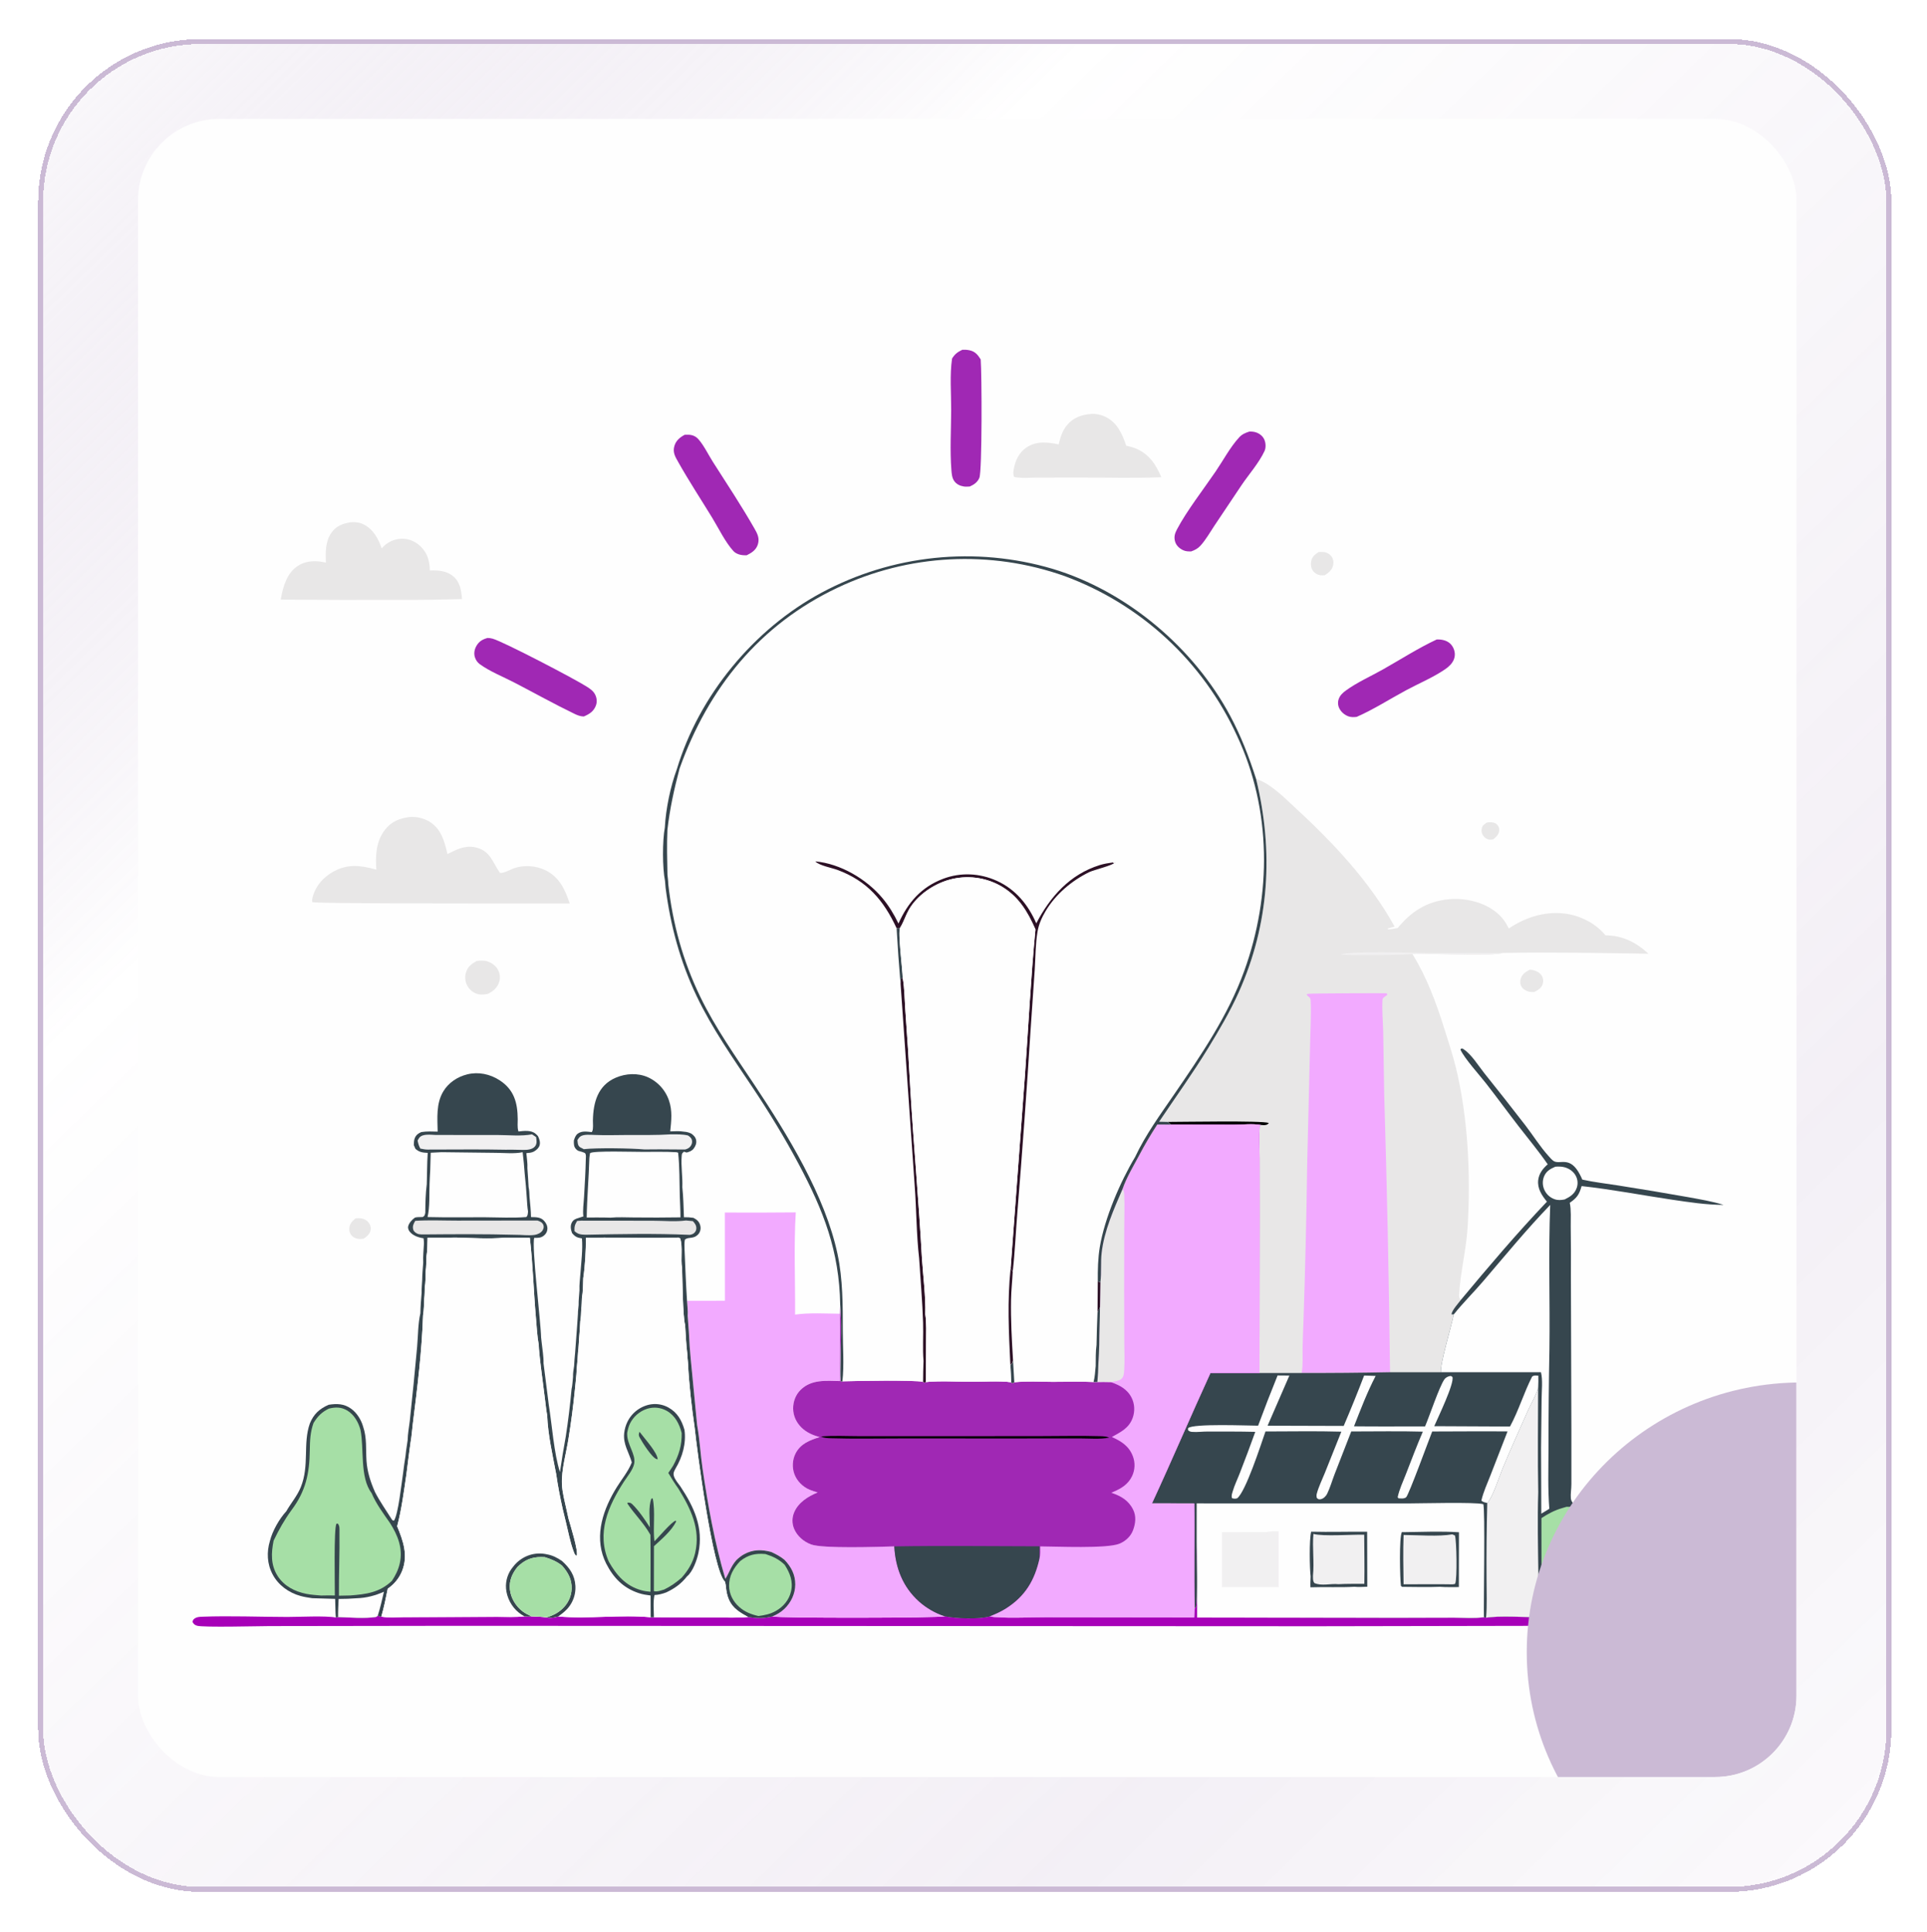 <svg width="379" height="380" viewBox="0 0 379 380" fill="none" xmlns="http://www.w3.org/2000/svg">
<g filter="url(#filter0_d_363_18870)">
<rect x="7.5" y="7.672" width="364.502" height="364.502" rx="32" fill="url(#paint0_linear_363_18870)" shape-rendering="crispEdges"/>
<rect x="7.991" y="8.163" width="363.519" height="363.519" rx="31.509" stroke="url(#paint1_radial_363_18870)" stroke-width="0.982" shape-rendering="crispEdges"/>
<g clip-path="url(#clip0_363_18870)">
<rect x="27.148" y="23.391" width="326.185" height="326.185" rx="16" fill="#FEFEFE"/>
<path d="M292.467 161.799C292.592 161.784 292.717 161.772 292.842 161.761C293.413 161.716 294.052 161.793 294.464 162.242C294.741 162.545 294.892 162.874 294.868 163.29C294.82 164.148 294.314 164.592 293.7 165.108C293.504 165.136 293.252 165.189 293.049 165.176C292.502 165.139 292.027 164.842 291.713 164.4C291.41 163.975 291.327 163.468 291.437 162.961C291.574 162.332 291.959 162.107 292.467 161.799Z" fill="#E8E7E7"/>
<path d="M69.948 239.661C70.201 239.646 70.457 239.633 70.71 239.646C71.424 239.683 72.049 239.951 72.503 240.515C72.837 240.93 72.997 241.431 72.896 241.96C72.744 242.763 72.177 243.23 71.537 243.664C71.312 243.703 71.301 243.71 71.045 243.728C70.374 243.775 69.67 243.587 69.193 243.094C68.825 242.714 68.668 242.204 68.699 241.681C68.757 240.735 69.253 240.237 69.948 239.661Z" fill="#E8E7E7"/>
<path d="M300.835 190.766C301.029 190.768 301.215 190.768 301.406 190.809C302.118 190.958 302.84 191.315 303.233 191.951C303.533 192.435 303.583 193.029 303.419 193.568C303.157 194.425 302.492 194.746 301.75 195.151C301.416 195.15 301.069 195.155 300.741 195.082C300.159 194.953 299.559 194.605 299.242 194.089C298.955 193.619 298.95 193.083 299.089 192.564C299.339 191.63 300.048 191.225 300.835 190.766Z" fill="#E8E7E7"/>
<path d="M259.342 108.596C259.648 108.582 259.954 108.568 260.261 108.587C260.337 108.593 260.413 108.602 260.489 108.616C260.564 108.629 260.639 108.646 260.713 108.667C260.787 108.689 260.859 108.714 260.931 108.742C261.002 108.771 261.071 108.803 261.139 108.839C261.207 108.875 261.273 108.914 261.336 108.957C261.4 109 261.462 109.046 261.521 109.095C261.58 109.144 261.636 109.196 261.689 109.251C261.743 109.306 261.794 109.363 261.841 109.424C262.215 109.901 262.332 110.524 262.214 111.113C262.014 112.113 261.362 112.655 260.536 113.171C260.282 113.186 260.02 113.202 259.766 113.173C259.689 113.164 259.613 113.152 259.538 113.135C259.463 113.118 259.388 113.098 259.315 113.073C259.241 113.049 259.17 113.021 259.099 112.989C259.029 112.957 258.96 112.921 258.894 112.882C258.827 112.843 258.763 112.8 258.701 112.754C258.639 112.708 258.579 112.659 258.522 112.607C258.465 112.555 258.411 112.499 258.36 112.441C258.309 112.384 258.261 112.323 258.216 112.26C257.847 111.734 257.763 111.072 257.873 110.449C258.038 109.518 258.593 109.096 259.342 108.596Z" fill="#E8E7E7"/>
<path d="M93.753 189.04C94.428 188.97 95.12 188.901 95.781 189.098C96.707 189.374 97.557 190.004 97.995 190.877C98.04 190.967 98.081 191.059 98.117 191.153C98.153 191.247 98.185 191.342 98.212 191.44C98.238 191.537 98.26 191.635 98.277 191.734C98.294 191.833 98.306 191.933 98.314 192.034C98.321 192.134 98.323 192.235 98.32 192.336C98.317 192.436 98.31 192.537 98.297 192.637C98.284 192.737 98.267 192.836 98.245 192.934C98.222 193.032 98.195 193.129 98.163 193.224C97.787 194.34 96.964 195.037 95.932 195.521C95.339 195.616 94.676 195.725 94.083 195.587C93.257 195.396 92.471 194.823 92.02 194.108C91.958 194.008 91.9 193.905 91.848 193.8C91.796 193.694 91.75 193.586 91.709 193.475C91.668 193.365 91.634 193.252 91.605 193.138C91.576 193.024 91.553 192.909 91.536 192.792C91.519 192.676 91.508 192.558 91.503 192.441C91.498 192.323 91.499 192.205 91.507 192.088C91.514 191.97 91.528 191.854 91.547 191.737C91.567 191.621 91.592 191.506 91.624 191.393C91.963 190.166 92.692 189.641 93.753 189.04Z" fill="#E8E7E7"/>
<path d="M282.56 125.803C283.081 125.78 283.546 125.817 284.05 125.963C284.812 126.185 285.397 126.636 285.772 127.338C286.16 128.065 286.252 128.891 285.964 129.67C285.659 130.493 284.986 131.128 284.281 131.618C281.948 133.237 279.068 134.43 276.558 135.783C273.334 137.519 270.186 139.55 266.832 141.024C266.329 141.081 265.796 141.107 265.306 140.953C264.512 140.704 263.787 140.097 263.415 139.35C263.379 139.28 263.348 139.208 263.32 139.134C263.292 139.061 263.267 138.986 263.247 138.911C263.226 138.835 263.209 138.758 263.196 138.681C263.183 138.603 263.174 138.525 263.169 138.447C263.164 138.369 263.163 138.29 263.165 138.212C263.168 138.133 263.174 138.055 263.185 137.977C263.195 137.899 263.21 137.822 263.228 137.746C263.246 137.669 263.268 137.594 263.294 137.52C263.549 136.785 264.1 136.278 264.713 135.832C266.897 134.241 269.63 133.025 271.99 131.693C275.469 129.731 278.948 127.49 282.56 125.803Z" fill="#A028B4"/>
<path d="M95.874 125.5C96.213 125.5 96.545 125.545 96.871 125.636C98.95 126.194 113.251 133.664 115.492 135.132C116.109 135.536 116.696 135.939 117.039 136.613C117.397 137.316 117.474 138.105 117.181 138.845C116.736 139.972 115.878 140.503 114.811 140.95C114.103 140.92 113.574 140.709 112.943 140.404C108.952 138.475 105.071 136.3 101.136 134.26C98.963 133.133 96.353 132.102 94.377 130.667C93.886 130.31 93.563 129.825 93.389 129.243C93.176 128.531 93.318 127.755 93.675 127.113C94.197 126.175 94.872 125.791 95.874 125.5Z" fill="#A028B4"/>
<path d="M189.274 68.803C189.778 68.784 190.233 68.805 190.727 68.915C191.796 69.152 192.323 69.813 192.882 70.703C193.108 73.371 193.18 92.649 192.621 93.995C192.262 94.86 191.567 95.336 190.742 95.706C190.339 95.73 189.924 95.761 189.523 95.696C188.787 95.577 188.119 95.25 187.681 94.633C187.245 94.019 187.181 93.242 187.123 92.513C186.812 88.618 187.065 84.523 187.076 80.608C187.085 77.353 186.774 73.729 187.252 70.528C187.803 69.645 188.335 69.25 189.274 68.803Z" fill="#A028B4"/>
<path d="M134.662 85.53C135.153 85.513 135.647 85.486 136.125 85.621C136.626 85.763 137.014 86.012 137.36 86.4C138.439 87.611 139.339 89.499 140.231 90.893C142.987 95.202 145.85 99.54 148.389 103.98C148.974 105.003 149.43 105.89 149.054 107.096C148.712 108.19 147.846 108.747 146.872 109.229C146.342 109.249 145.839 109.221 145.329 109.059C144.936 108.934 144.509 108.702 144.233 108.395C142.597 106.576 141.351 103.94 140.066 101.839C137.867 98.244 135.534 94.688 133.465 91.019C132.833 89.898 132.238 89.005 132.654 87.681C132.984 86.634 133.731 86.034 134.662 85.53Z" fill="#A028B4"/>
<path d="M245.743 84.891C246.235 84.889 246.698 84.921 247.163 85.102C247.828 85.362 248.396 85.844 248.679 86.506C248.96 87.162 249.005 88.085 248.699 88.737C247.578 91.132 245.625 93.296 244.151 95.491L238.87 103.383C238.001 104.682 237.127 106.246 236.067 107.386C235.552 107.939 234.981 108.218 234.282 108.472C233.72 108.479 233.219 108.48 232.701 108.235C231.965 107.886 231.345 107.332 231.114 106.531C230.85 105.622 231.073 104.921 231.495 104.119C233.386 100.53 236.739 96.197 239.078 92.769C240.558 90.599 241.956 87.951 243.725 86.032C244.293 85.416 244.958 85.135 245.743 84.891Z" fill="#A028B4"/>
<path d="M214.564 81.437C215.543 81.358 216.632 81.601 217.502 82.04C219.778 83.19 220.74 85.393 221.5 87.673C222.099 87.818 222.723 87.96 223.296 88.19C225.984 89.272 227.317 91.336 228.409 93.874C223.137 94.105 217.794 93.935 212.513 93.939L204.196 93.951C202.683 93.955 200.941 94.138 199.471 93.834C199.206 93.322 199.297 92.77 199.397 92.222C199.705 90.545 200.444 88.985 201.902 88.015C203.858 86.713 206.045 86.968 208.212 87.424C208.554 86.004 208.96 84.664 209.94 83.533C211.166 82.118 212.759 81.588 214.564 81.437Z" fill="#E8E7E7"/>
<path d="M68.939 102.745C69.889 102.671 70.647 102.737 71.518 103.161C73.385 104.067 74.434 106.003 75.07 107.884C75.146 107.795 75.223 107.708 75.303 107.623C75.421 107.498 75.545 107.38 75.675 107.267C75.805 107.154 75.94 107.048 76.081 106.949C76.221 106.85 76.365 106.757 76.515 106.672C76.664 106.586 76.817 106.509 76.974 106.438C77.131 106.368 77.291 106.305 77.454 106.25C77.617 106.196 77.782 106.149 77.949 106.11C78.117 106.072 78.286 106.041 78.457 106.019C78.627 105.996 78.798 105.983 78.97 105.977C80.379 105.943 81.698 106.502 82.707 107.478C84.096 108.823 84.503 110.361 84.54 112.22C86.165 112.162 87.867 112.276 89.16 113.384C90.517 114.546 90.728 116.179 90.875 117.847C86.821 117.968 82.766 118.022 78.711 118.009C70.877 118.03 63.044 118.013 55.211 117.957L55.254 117.72C55.693 115.316 56.423 112.732 58.596 111.313C60.274 110.216 62.216 110.238 64.098 110.674C64.031 108.647 63.961 106.554 65.178 104.807C66.123 103.45 67.388 103.005 68.939 102.745Z" fill="#E8E7E7"/>
<path d="M80.547 160.729C81.811 160.602 83.325 160.953 84.414 161.604C86.795 163.027 87.421 165.505 88.009 168.013C89.72 167.144 91.407 166.263 93.403 166.672C96.433 167.293 96.852 169.582 98.322 171.711C99.027 171.84 100.32 171.083 101.042 170.821C102.999 170.11 105.409 170.276 107.274 171.188C109.995 172.519 111.171 175.017 112.043 177.731L94.801 177.733C91.115 177.724 62.194 177.753 61.414 177.466C61.328 177.061 61.436 176.703 61.545 176.312C62.132 174.211 63.603 172.564 65.483 171.511C68.411 169.873 70.909 170.214 74.019 171.076C73.824 168.286 73.937 165.477 75.763 163.171C77.021 161.582 78.607 160.979 80.547 160.729Z" fill="#E8E7E7"/>
<path d="M235.361 303.227C235.542 308.207 235.444 313.226 235.45 318.211L274.572 318.247L285.949 318.232C287.869 318.229 289.962 318.394 291.857 318.148L292.286 318.24C294.634 317.82 299.985 318.141 302.566 318.142C302.551 315.358 302.553 312.574 302.572 309.79C302.939 311.767 302.217 316.708 302.816 318.117L303.048 318.149C306.516 317.705 314.345 318.862 317.022 317.606C317.844 317.884 318.44 317.69 319.248 317.768C319.306 317.805 319.361 317.844 319.421 317.878C320.777 318.648 337.676 317.626 340.975 318.172C341.418 318.246 341.551 318.393 341.803 318.743C341.807 319.206 341.815 319.246 341.554 319.624C341.134 319.843 340.816 319.913 340.34 319.93C337.71 320.022 335.013 319.891 332.373 319.895L310.358 319.821L258.896 319.915L90.46 319.831L52.998 319.884C50.843 319.891 39.944 320.177 38.753 319.813C38.285 319.67 38.079 319.477 37.859 319.052C37.972 318.656 38.014 318.566 38.383 318.328C38.747 318.092 39.312 318.061 39.731 318.045C45.261 317.837 50.959 318.081 56.504 318.09C58.743 318.093 64.131 317.812 66.058 318.209L66.494 318.11C68.373 318.202 72.047 318.403 73.749 318.121C74.106 318.062 74.102 318.066 74.323 317.76C74.616 318.037 74.596 318.031 74.999 318.038C76.38 318.278 77.968 318.134 79.379 318.131L87.923 318.107L97.751 318.075C99.522 318.068 101.397 318.183 103.151 317.97C103.608 318.002 104.064 318.065 104.516 317.964C105.517 318.042 106.544 318.033 107.536 318.182C108.323 318.352 109.018 318.182 109.789 317.998C115.797 318.531 121.976 317.595 127.973 318.157L128.607 318.149L140.494 318.18C142.683 318.185 144.97 318.314 147.149 318.106C148.271 318.246 149.32 318.421 150.446 318.244C150.942 318.214 151.431 318.094 151.917 317.996C153.029 318.346 184.62 318.314 185.827 317.961C188.045 318.421 192.534 318.584 194.664 317.976C196.651 318.422 203.042 318.148 205.637 318.159L234.872 318.197C234.894 317.574 234.929 316.951 234.978 316.328L235.176 316.26C235.651 315.259 235.293 305.121 235.361 303.227Z" fill="#A700B8"/>
<path d="M142.565 238.529C147.214 238.553 151.862 238.544 156.51 238.5C156.108 245.164 156.422 251.927 156.377 258.606C159.247 258.208 162.312 258.409 165.204 258.437C165.256 262.848 165.167 267.258 165.217 271.668C162.493 271.624 159.607 271.295 157.475 273.39C156.49 274.358 155.988 275.697 155.996 277.069C156.003 278.508 156.629 279.841 157.656 280.835C158.653 281.8 159.895 282.339 161.222 282.681C159.256 283.318 157.448 283.962 156.453 285.946C155.843 287.159 155.77 288.65 156.224 289.928C156.719 291.322 157.89 292.483 159.248 293.053C159.754 293.265 160.296 293.419 160.82 293.58C158.946 294.351 157.035 295.526 156.204 297.477C155.752 298.54 155.745 299.676 156.192 300.743C156.789 302.17 158.072 303.263 159.504 303.801C161.802 304.664 172.716 304.282 175.884 304.195C176.108 308.406 177.554 312.16 180.74 315.028C181.108 315.356 181.492 315.663 181.892 315.951C182.292 316.24 182.705 316.506 183.133 316.752C183.56 316.998 183.998 317.221 184.448 317.421C184.899 317.621 185.358 317.798 185.826 317.951C184.62 318.303 153.029 318.336 151.917 317.986C152.797 317.604 153.573 317.168 154.273 316.502C155.585 315.251 156.41 313.529 156.422 311.704C156.435 309.75 155.612 308.203 154.293 306.832C153.493 306.168 152.648 305.742 151.717 305.301C149.837 304.789 148.114 304.781 146.357 305.744C145.801 306.048 145.287 306.463 144.835 306.904C143.776 308.092 143.474 309.315 142.669 310.589C140.572 303.537 139.247 296.118 138.182 288.84C137.782 286.111 137.644 283.326 137.167 280.612L137.117 280.335L135.854 267.235L135.658 264.918C135.561 262.89 135.429 260.864 135.261 258.841C135.339 257.914 135.182 256.841 135.133 255.904C137.614 255.882 140.096 255.874 142.577 255.88L142.565 238.529Z" fill="#F2AAFF"/>
<path d="M86.078 222.61C86.027 219.967 85.756 217.125 87.159 214.748C88.192 212.997 89.969 211.818 91.927 211.34C94.113 210.807 96.384 211.292 98.255 212.504C101.118 214.36 101.795 216.936 101.825 220.139C101.831 220.829 101.74 221.703 101.908 222.365C101.926 222.437 101.947 222.509 101.967 222.581C103.042 222.47 104.397 222.271 105.308 223.003C105.505 223.161 105.662 223.321 105.82 223.515C106.077 224.057 106.296 224.683 106.133 225.29C105.986 225.837 105.423 226.328 104.93 226.565C104.501 226.771 103.989 226.805 103.523 226.845C103.604 227.8 103.789 228.866 103.726 229.816C103.809 231.045 103.912 232.277 103.965 233.508C104.109 234.157 104.116 234.814 104.146 235.476C104.265 236.789 104.416 238.108 104.438 239.427C105.388 239.447 106.312 239.396 107.01 240.159C107.423 240.61 107.702 241.166 107.659 241.793C107.623 242.327 107.352 242.776 106.934 243.098C106.356 243.543 105.778 243.517 105.075 243.514C104.523 245.065 106.371 260.152 106.422 263.093L106.538 264.131C106.665 265.434 106.944 266.877 106.898 268.176L107.828 275.516L107.917 276.256C108.55 280.147 108.962 286.031 110.13 289.567C110.471 287.219 110.855 284.878 111.282 282.544C111.753 279.471 112.129 276.387 112.411 273.291C112.589 272.539 112.614 271.645 112.703 270.87C112.678 270.175 112.801 269.398 112.914 268.712C112.952 267.86 113.018 267.022 113.109 266.175C113.187 264.937 113.28 263.701 113.386 262.466C113.497 261.132 113.575 259.794 113.668 258.459C113.661 257.899 113.754 257.311 113.802 256.751C113.784 255.797 113.908 254.801 113.969 253.846C113.914 252.711 114.092 251.497 114.169 250.36C114.325 248.189 114.639 245.785 114.455 243.615C113.52 243.479 113.123 243.3 112.51 242.567C112.264 241.897 112.118 241.161 112.468 240.496C112.76 239.94 113.213 239.768 113.772 239.6L114.738 239.293C114.578 238.116 114.802 236.688 114.869 235.49C115.008 232.997 115.166 230.506 115.216 228.009C115.229 227.654 115.295 227.232 115.121 226.91C115.009 226.704 114.031 226.482 113.771 226.398C113.494 226.253 113.567 226.315 113.327 226.083C112.832 225.602 112.847 224.989 112.87 224.347C113.035 223.841 113.203 223.311 113.66 222.991C114.475 222.421 115.454 222.61 116.38 222.707C116.411 222.661 116.449 222.618 116.473 222.568C116.732 222.038 116.601 221.009 116.612 220.413C116.681 216.897 117.551 213.527 121.118 212C123.094 211.153 125.44 211.036 127.423 211.912C127.544 211.966 127.663 212.024 127.78 212.085C127.898 212.145 128.014 212.209 128.128 212.275C128.242 212.341 128.355 212.411 128.466 212.483C128.576 212.555 128.685 212.63 128.792 212.708C128.899 212.786 129.004 212.866 129.107 212.95C129.21 213.033 129.31 213.119 129.409 213.207C129.507 213.295 129.603 213.386 129.697 213.479C129.791 213.573 129.882 213.668 129.971 213.766C130.06 213.864 130.146 213.964 130.23 214.066C130.314 214.169 130.395 214.273 130.473 214.38C130.552 214.486 130.627 214.595 130.7 214.705C130.773 214.815 130.843 214.927 130.91 215.042C130.977 215.155 131.042 215.271 131.103 215.388C131.164 215.505 131.222 215.624 131.277 215.744C131.332 215.864 131.385 215.986 131.433 216.109C131.482 216.232 131.528 216.356 131.571 216.481C132.276 218.517 132.034 220.48 131.821 222.563C132.702 222.548 133.639 222.459 134.507 222.62C135.084 222.663 135.457 222.762 135.979 223.008C136.448 223.362 136.822 223.717 136.923 224.325C137.022 224.93 136.777 225.509 136.406 225.977C136.055 226.421 135.577 226.581 135.048 226.725L134.52 226.561C134.167 226.87 134.116 226.879 134.076 227.366C133.908 229.398 134.288 231.514 134.199 233.559C134.41 235.51 134.435 237.492 134.516 239.453C135.156 239.437 135.747 239.475 136.381 239.57C137.035 239.908 137.484 240.268 137.704 241.001C137.855 241.503 137.814 242.02 137.563 242.483C137.369 242.842 137.051 243.097 136.7 243.289C136.605 243.322 136.509 243.357 136.413 243.389C135.864 243.572 135.112 243.461 134.698 243.872C134.58 244.527 134.619 245.172 134.637 245.834C134.794 249.19 134.896 252.559 135.125 255.91C135.174 256.847 135.331 257.92 135.252 258.848C135.421 260.871 135.553 262.896 135.65 264.924L135.846 267.241L137.109 280.342L137.159 280.618C137.635 283.333 137.774 286.118 138.173 288.847C139.239 296.125 140.564 303.543 142.661 310.595C143.466 309.321 143.768 308.099 144.826 306.911C145.279 306.469 145.793 306.055 146.349 305.75C148.106 304.788 149.829 304.795 151.708 305.307C152.639 305.748 153.485 306.174 154.284 306.838C155.604 308.209 156.426 309.756 156.414 311.71C156.402 313.535 155.577 315.258 154.265 316.508C153.565 317.175 152.789 317.61 151.908 317.992C151.422 318.09 150.934 318.21 150.437 318.241C149.311 318.417 148.262 318.242 147.14 318.103C146.389 317.701 145.667 317.291 144.996 316.762C143.452 315.547 142.962 314.09 142.763 312.167C142.732 311.875 142.718 311.607 142.628 311.326C142.607 311.26 142.583 311.194 142.561 311.127C140.14 308.858 137.059 285.1 136.614 280.823C136.009 276.634 135.506 272.268 135.303 268.041C135.235 267.453 135.197 266.87 135.166 266.279C134.934 264.422 134.869 262.522 134.743 260.654C134.28 259.053 134.221 251.593 134.143 249.45C133.824 247.624 134.329 245.363 133.775 243.618L133.398 243.462C128.539 243.602 123.641 243.481 118.778 243.463C117.612 243.542 116.414 243.496 115.243 243.504C115.215 246.12 115.088 248.872 114.706 251.458C114.678 252.688 114.666 254.094 114.448 255.304C114.412 256.044 114.417 256.814 114.309 257.547C114.265 258.321 114.279 259.153 114.121 259.912C114.074 261.028 113.999 262.143 113.895 263.256C113.828 264.153 113.804 265.078 113.684 265.968C113.614 266.967 113.565 267.974 113.447 268.969C113.404 269.896 113.332 270.822 113.229 271.745L113.054 273.484C112.74 276.627 112.331 279.759 111.827 282.878C111.4 285.726 110.393 289.113 110.515 291.939C110.587 293.611 111.058 295.329 111.415 296.963L111.808 298.749C112.119 299.863 113.82 305.235 113.415 306.073C113.03 305.895 112.962 305.593 112.818 305.212C112.122 303.372 111.749 301.284 111.277 299.371L110.678 296.913C110.167 294.615 109.71 292.319 109.383 289.988C108.676 286.247 107.75 282.225 107.609 278.422C107.442 277.551 107.353 276.666 107.246 275.786L106.358 268.795C106.214 267.649 106.093 266.5 105.995 265.348L105.954 264.553C105.635 262.8 105.549 260.96 105.394 259.183C104.94 253.979 104.798 248.691 104.203 243.511C102.547 243.514 100.89 243.503 99.233 243.478C96.212 243.767 92.866 243.528 89.827 243.462L84.09 243.483C84.037 244.704 84.077 246.017 83.865 247.219C83.839 248.182 83.851 249.159 83.712 250.113C83.696 251.161 83.716 252.216 83.536 253.251C83.514 253.966 83.527 254.702 83.438 255.412C83.38 256.509 83.386 257.662 83.202 258.743C82.974 265.802 82.073 273 81.2 280.005C81.05 281.244 80.964 282.532 80.741 283.757L80.515 285.428L80.314 286.97L79.931 289.999C79.429 293.439 78.993 296.879 78.109 300.248C79.293 303.121 80.304 305.95 79.083 309.037C78.962 309.337 78.823 309.628 78.664 309.91C78.506 310.193 78.331 310.463 78.138 310.723C77.945 310.983 77.737 311.229 77.513 311.462C77.288 311.695 77.05 311.912 76.797 312.115C76.63 312.246 76.451 312.418 76.259 312.51C75.892 314.364 75.508 316.215 74.99 318.035C74.588 318.027 74.607 318.033 74.315 317.756C74.093 318.062 74.097 318.058 73.74 318.117C72.039 318.399 68.364 318.198 66.485 318.106L66.05 318.205C65.942 316.993 65.976 315.748 65.918 314.529L61.416 314.397C60.648 314.287 59.859 314.164 59.109 313.958C56.802 313.327 54.754 311.852 53.621 309.719C52.526 307.658 52.419 305.324 53.091 303.119C53.587 301.149 54.936 298.78 56.305 297.298C57.217 295.689 58.448 294.302 59.153 292.564C60.902 288.247 59.532 284.04 60.936 280.034C61.694 278.171 62.83 277.134 64.639 276.345C66.258 276.09 67.669 276.121 69.062 277.123C70.184 277.931 71.052 279.313 71.416 280.643C72.184 282.846 71.928 285.087 72.082 287.377C72.227 289.542 72.883 291.537 73.75 293.509C74.727 295.414 75.961 297.134 77.093 298.945C77.299 299.145 77.173 299.071 77.485 299.143C78.331 297.946 78.976 291.716 79.274 289.842C79.413 288.681 79.575 287.523 79.761 286.369L79.874 285.353L80.175 283.308C80.193 282.072 80.447 280.773 80.595 279.542C81.117 274.683 81.598 269.82 82.038 264.954C82.232 262.851 82.198 260.396 82.679 258.357C82.705 257.009 82.803 255.679 82.922 254.336C82.895 253.514 82.991 252.646 83.033 251.822C83.043 250.686 83.158 249.542 83.238 248.408C83.172 247.169 83.326 245.851 83.381 244.606C83.381 244.257 83.35 243.936 83.299 243.591C82.331 243.458 81.262 243.103 80.608 242.324C80.365 242.036 80.188 241.615 80.284 241.232C80.452 240.554 81.06 239.908 81.616 239.523C82.041 239.391 82.68 239.436 83.135 239.416C83.569 239.143 83.516 239.09 83.646 238.584C83.66 236.704 83.698 234.81 83.938 232.942L84.001 230.103C83.999 228.999 84.071 227.894 84.124 226.792C83.092 226.739 82.508 226.677 81.708 225.999L81.387 225.256C81.406 224.78 81.402 224.302 81.594 223.857C81.853 223.254 82.262 222.959 82.844 222.705C83.91 222.518 85.001 222.589 86.078 222.61Z" fill="#36464E"/>
<path d="M70.159 314.406C72.07 314.347 73.772 313.89 75.512 313.125C75.147 314.676 74.808 316.237 74.323 317.756C74.101 318.062 74.105 318.058 73.748 318.117C72.047 318.399 68.372 318.198 66.493 318.106C66.483 316.919 66.551 315.73 66.601 314.544C67.795 314.541 68.969 314.502 70.159 314.406Z" fill="#FEFEFE"/>
<path d="M131.985 223.141C133.107 223.148 134.236 223.101 135.331 223.375C135.696 223.646 135.992 223.834 136.093 224.313C136.18 224.723 136.074 225.124 135.831 225.46C135.549 225.85 135.221 225.987 134.777 226.125L132.844 226.121C130.813 226.091 128.781 226.09 126.75 226.118C124.01 225.872 117.386 225.771 114.808 226.065C114.72 226.014 114.633 225.962 114.544 225.914C114.375 225.823 114.136 225.733 113.985 225.603C113.606 225.276 113.616 224.733 113.57 224.27C113.725 224.026 113.885 223.766 114.119 223.586C114.786 223.072 116.197 223.253 117.003 223.266C119.128 223.36 121.291 223.279 123.42 223.274C126.263 223.268 129.149 223.327 131.985 223.141Z" fill="#F1F0F1"/>
<path d="M134.919 240.094L136.268 240.219C136.677 240.663 136.992 241.073 136.951 241.719C136.926 242.111 136.716 242.446 136.393 242.662C136.158 242.819 135.926 242.869 135.656 242.923C128.872 242.621 121.915 242.762 115.122 242.898C114.201 242.862 113.696 242.819 112.994 242.188C112.949 241.312 113.05 240.935 113.507 240.181L114.326 240.129L128.357 240.143C130.46 240.142 132.845 240.369 134.919 240.094Z" fill="#E8E7E7"/>
<path d="M104.628 223.141L105.438 223.679C105.523 224.299 105.661 224.967 105.236 225.502C104.721 226.148 103.683 226.22 102.928 226.213C101.79 226.201 100.652 226.137 99.513 226.174C94.379 226.062 89.224 226.152 84.087 226.143C83.607 226.147 83.138 226.035 82.668 225.947C82.374 225.415 82.251 224.963 82.133 224.37C82.235 224.185 82.36 223.921 82.506 223.76C83.211 222.983 84.774 223.245 85.723 223.269L97.922 223.278C100.027 223.284 102.572 223.547 104.628 223.141Z" fill="#F1F0F1"/>
<path d="M105.694 240.1C106.191 240.261 106.677 240.457 106.875 240.998C107.011 241.367 106.907 241.714 106.713 242.036C106.414 242.53 105.727 242.842 105.178 242.926C103.995 243.108 102.53 242.888 101.309 242.907C95.428 242.747 89.498 242.783 83.614 242.835C83.138 242.832 82.497 242.887 82.06 242.674C81.717 242.507 81.383 242.261 81.275 241.88C81.088 241.212 81.337 240.732 81.669 240.164C84.394 239.983 87.215 240.121 89.949 240.12L105.694 240.1Z" fill="#E8E7E7"/>
<path d="M145.585 307.09C147.166 305.85 148.596 305.533 150.552 305.709C152.027 306.181 153.189 306.724 154.326 307.822C155.377 309.457 156.036 311.111 155.57 313.095C155.182 314.742 154.067 316.073 152.608 316.898C151.471 317.541 150.432 317.729 149.173 317.908C147.717 317.572 146.474 317.103 145.346 316.085C144.17 315.024 143.425 313.589 143.399 311.992C143.367 310.033 144.27 308.46 145.585 307.09Z" fill="#A6DFA6"/>
<path d="M126.302 226.591C128.535 226.61 130.824 226.523 133.05 226.664L133.374 226.757C133.68 229.566 133.624 232.47 133.7 235.298C133.747 236.687 133.834 238.088 133.831 239.477C130.77 239.523 127.708 239.529 124.646 239.496C123.152 239.493 121.559 239.394 120.072 239.537C118.515 239.484 116.949 239.511 115.391 239.503C115.451 235.603 115.803 231.706 115.915 227.805C115.942 227.474 115.992 227.171 116.049 226.844C116.666 226.327 124.847 226.612 126.302 226.591Z" fill="#FEFEFE"/>
<path d="M86.837 226.656L97.551 226.783C99.177 226.795 101.212 227.001 102.795 226.661C102.971 228.063 103.091 229.463 103.197 230.871L103.434 233.319C103.478 234.117 103.537 234.914 103.611 235.709C103.666 236.594 103.709 237.477 103.856 238.352C103.792 238.795 103.838 239.087 103.517 239.416C100.849 239.637 98.06 239.472 95.379 239.459C91.623 239.441 87.847 239.515 84.094 239.419C84.558 237.423 84.405 234.933 84.484 232.867C84.504 231.993 84.57 231.114 84.614 230.241C84.635 229.082 84.667 227.923 84.71 226.764C85.419 226.741 86.129 226.705 86.837 226.656Z" fill="#FEFEFE"/>
<path d="M64.667 277.105C65.981 276.777 67.138 276.767 68.327 277.493C69.648 278.298 70.52 279.821 70.896 281.296C71.647 284.901 70.727 290.641 73.089 293.724C73.964 295.832 75.406 297.73 76.698 299.599C78.23 301.989 79.28 304.62 78.632 307.514C78.342 308.811 77.808 309.877 77.086 310.981C74.667 313.278 72.063 313.616 68.861 313.861L66.656 313.905C66.633 309.742 66.82 305.573 66.765 301.412C66.757 300.803 66.853 300.131 66.406 299.703L66.166 299.76C65.632 300.724 65.868 311.764 65.856 313.863C64.952 313.844 64.048 313.848 63.145 313.873C62.181 313.79 61.188 313.728 60.239 313.54C57.995 313.096 55.884 312.017 54.617 310.044C53.219 307.866 53.328 305.483 53.815 303.071C54.849 300.929 55.898 299.043 57.299 297.116C60.149 293.337 60.87 289.876 60.93 285.253C60.954 283.385 61.026 281.718 61.656 279.946C62.481 278.598 63.258 277.811 64.667 277.105Z" fill="#A6DFA6"/>
<path d="M118.788 243.462C123.651 243.481 128.549 243.602 133.408 243.462L133.785 243.618C134.339 245.362 133.834 247.623 134.153 249.449C134.231 251.593 134.29 259.052 134.753 260.653C134.879 262.521 134.944 264.421 135.176 266.279C135.207 266.869 135.245 267.453 135.313 268.04C135.516 272.267 136.019 276.634 136.624 280.823C137.069 285.099 140.15 308.857 142.571 311.127C142.593 311.193 142.617 311.259 142.638 311.326C142.728 311.606 142.742 311.874 142.773 312.166C142.972 314.089 143.462 315.546 145.005 316.762C145.677 317.29 146.399 317.7 147.15 318.102C144.971 318.309 142.684 318.18 140.496 318.175L128.608 318.145L127.974 318.153C121.977 317.591 115.799 318.527 109.791 317.994C109.019 318.178 108.325 318.348 107.537 318.177C106.546 318.029 105.518 318.038 104.517 317.96C104.065 318.061 103.609 317.997 103.152 317.965C101.399 318.179 99.523 318.063 97.752 318.07L87.924 318.102L79.38 318.127C77.969 318.13 76.381 318.274 75 318.034C75.518 316.215 75.902 314.364 76.269 312.51C76.46 312.418 76.64 312.245 76.807 312.114C77.06 311.912 77.298 311.694 77.522 311.461C77.747 311.228 77.955 310.982 78.148 310.723C78.341 310.463 78.516 310.192 78.674 309.91C78.833 309.628 78.972 309.337 79.093 309.036C80.314 305.95 79.303 303.121 78.119 300.248C79.002 296.879 79.439 293.439 79.941 289.999L80.324 286.97L80.525 285.427L80.751 283.756C80.974 282.531 81.06 281.244 81.21 280.005C82.083 272.999 82.984 265.802 83.212 258.742C83.396 257.661 83.39 256.508 83.448 255.411C83.537 254.702 83.524 253.965 83.546 253.25C83.726 252.215 83.706 251.16 83.722 250.113C83.861 249.158 83.849 248.181 83.875 247.218C84.087 246.017 84.046 244.704 84.1 243.482L89.837 243.461C92.876 243.528 96.222 243.766 99.243 243.477C100.9 243.502 102.557 243.513 104.213 243.51C104.808 248.691 104.95 253.978 105.404 259.182C105.559 260.959 105.644 262.799 105.964 264.553L106.005 265.348C106.103 266.499 106.224 267.648 106.368 268.795L107.256 275.785C107.363 276.665 107.452 277.55 107.619 278.421C107.76 282.224 108.686 286.247 109.393 289.987C109.72 292.318 110.177 294.615 110.688 296.912L111.287 299.371C111.759 301.284 112.132 303.372 112.828 305.212C112.972 305.592 113.04 305.894 113.424 306.072C113.83 305.234 112.129 299.862 111.818 298.748L111.425 296.962C111.068 295.328 110.597 293.611 110.525 291.938C110.403 289.113 111.41 285.725 111.837 282.877C112.341 279.758 112.75 276.627 113.064 273.483L113.239 271.744C113.342 270.821 113.414 269.896 113.457 268.968C113.575 267.974 113.624 266.966 113.694 265.967C113.814 265.078 113.838 264.152 113.905 263.255C114.009 262.143 114.084 261.028 114.131 259.911C114.289 259.153 114.275 258.32 114.319 257.546C114.427 256.813 114.422 256.044 114.458 255.303C114.676 254.094 114.688 252.687 114.716 251.457C115.098 248.872 115.225 246.119 115.253 243.504C116.424 243.495 117.622 243.541 118.788 243.462Z" fill="#FEFEFE"/>
<path d="M100.907 308.226C101.138 307.914 101.395 307.627 101.679 307.362C101.963 307.098 102.268 306.862 102.595 306.654C102.686 306.595 102.778 306.538 102.871 306.483C102.964 306.429 103.059 306.377 103.155 306.327C103.251 306.277 103.348 306.23 103.446 306.185C103.544 306.14 103.644 306.097 103.744 306.057C103.845 306.017 103.946 305.98 104.048 305.946C104.151 305.911 104.254 305.878 104.358 305.849C104.462 305.819 104.566 305.792 104.672 305.768C104.777 305.743 104.883 305.722 104.989 305.702C105.095 305.684 105.202 305.667 105.31 305.653C105.417 305.64 105.524 305.629 105.632 305.621C105.74 305.612 105.848 305.607 105.956 305.604C106.064 305.601 106.172 305.601 106.28 305.603C106.388 305.606 106.496 305.611 106.604 305.619C106.711 305.627 106.819 305.638 106.926 305.652C107.033 305.665 107.14 305.681 107.247 305.7C107.353 305.719 107.459 305.74 107.564 305.764C108.682 305.96 109.609 306.443 110.536 307.077C112.026 308.418 113.054 309.874 113.165 311.953C113.171 312.058 113.175 312.164 113.176 312.27C113.177 312.376 113.176 312.482 113.171 312.588C113.167 312.694 113.16 312.799 113.15 312.905C113.14 313.011 113.128 313.116 113.112 313.221C113.097 313.326 113.079 313.43 113.059 313.534C113.038 313.638 113.015 313.741 112.989 313.844C112.963 313.947 112.935 314.049 112.904 314.15C112.872 314.251 112.839 314.352 112.802 314.451C112.766 314.551 112.727 314.65 112.686 314.747C112.645 314.845 112.601 314.941 112.554 315.037C112.508 315.132 112.459 315.226 112.408 315.319C112.357 315.412 112.304 315.503 112.248 315.593C112.192 315.683 112.134 315.772 112.073 315.859C112.013 315.946 111.95 316.031 111.885 316.115C111.821 316.199 111.754 316.281 111.685 316.362C111.616 316.442 111.545 316.521 111.472 316.597C110.969 317.129 110.376 317.564 109.788 317.997C109.017 318.181 108.322 318.351 107.535 318.18C108.643 317.847 109.654 317.341 110.518 316.561C111.663 315.528 112.36 314.139 112.424 312.592C112.502 310.707 111.717 309.321 110.513 307.963C109.432 307.137 108.426 306.718 107.145 306.325C105.186 306.204 103.703 306.54 102.187 307.869C102.044 307.995 101.906 308.123 101.774 308.259C100.726 309.559 100.105 310.971 100.286 312.674C100.464 314.349 101.427 315.942 102.753 316.966C103.289 317.38 103.901 317.684 104.515 317.963C104.063 318.064 103.607 318 103.15 317.968C102.742 317.756 102.372 317.5 102.013 317.213C100.615 316.094 99.654 314.263 99.525 312.479C99.51 312.289 99.505 312.098 99.509 311.906C99.513 311.715 99.527 311.524 99.55 311.335C99.572 311.145 99.604 310.956 99.645 310.769C99.686 310.582 99.737 310.398 99.796 310.216C99.855 310.034 99.923 309.855 99.999 309.68C100.076 309.505 100.161 309.334 100.254 309.167C100.347 308.999 100.448 308.837 100.557 308.68C100.666 308.523 100.783 308.372 100.907 308.226Z" fill="#36464E"/>
<path d="M101.777 308.254C101.909 308.118 102.047 307.989 102.19 307.864C103.706 306.535 105.189 306.199 107.148 306.32C108.428 306.713 109.435 307.132 110.516 307.958C111.72 309.316 112.504 310.701 112.427 312.586C112.363 314.134 111.665 315.523 110.521 316.556C109.657 317.336 108.646 317.842 107.538 318.175C106.546 318.026 105.519 318.036 104.518 317.958C103.904 317.679 103.292 317.375 102.756 316.961C101.43 315.937 100.467 314.343 100.289 312.669C100.108 310.966 100.729 309.554 101.777 308.254Z" fill="#A6DFA6"/>
<path d="M122.765 281.914C122.855 281.143 123.058 280.389 123.405 279.693C123.451 279.599 123.499 279.506 123.55 279.414C123.601 279.322 123.654 279.231 123.709 279.142C123.764 279.053 123.821 278.965 123.881 278.879C123.941 278.793 124.003 278.708 124.066 278.625C124.13 278.541 124.196 278.46 124.264 278.38C124.332 278.3 124.402 278.222 124.474 278.146C124.546 278.069 124.62 277.995 124.695 277.922C124.771 277.849 124.849 277.779 124.928 277.71C125.007 277.641 125.088 277.574 125.171 277.51C125.253 277.445 125.337 277.382 125.423 277.322C125.509 277.261 125.596 277.203 125.684 277.147C125.773 277.091 125.863 277.037 125.954 276.985C126.046 276.934 126.138 276.885 126.232 276.838C126.326 276.791 126.421 276.746 126.517 276.704C126.613 276.662 126.71 276.622 126.808 276.585C126.906 276.548 127.005 276.513 127.105 276.481C127.194 276.451 127.284 276.424 127.375 276.399C127.466 276.374 127.557 276.351 127.649 276.331C127.741 276.31 127.833 276.293 127.926 276.277C128.019 276.262 128.112 276.249 128.205 276.238C128.299 276.227 128.393 276.219 128.487 276.213C128.58 276.208 128.674 276.204 128.768 276.203C128.863 276.202 128.957 276.204 129.051 276.208C129.145 276.212 129.238 276.218 129.332 276.227C129.426 276.236 129.519 276.247 129.612 276.261C129.705 276.275 129.798 276.291 129.89 276.309C129.983 276.328 130.074 276.349 130.166 276.372C130.257 276.395 130.347 276.421 130.437 276.448C130.527 276.476 130.616 276.507 130.704 276.539C130.792 276.572 130.88 276.607 130.966 276.644C131.053 276.681 131.138 276.72 131.222 276.762C131.307 276.803 131.39 276.847 131.473 276.892C133.235 277.868 134.085 279.416 134.622 281.282C134.995 283.899 134.226 286.634 132.866 288.884C132.606 289.382 132.378 289.739 132.527 290.319C132.714 291.049 133.394 291.817 133.831 292.426C136.501 296.448 138.39 300.534 137.371 305.471C137.086 306.855 136.266 309.19 135.11 310.116C133.957 311.579 132.703 312.471 131.027 313.262C130.248 313.547 129.552 313.732 128.722 313.775C128.426 315.135 128.601 316.751 128.61 318.152L127.975 318.16L127.957 313.867C127.153 313.767 126.397 313.652 125.624 313.396C122.569 312.385 120.658 310.396 119.219 307.581C119.079 307.306 118.953 307.026 118.839 306.74C116.888 301.884 118.684 296.792 121.305 292.564C122.257 291.028 123.501 289.526 124.188 287.854C124.212 287.795 124.234 287.736 124.257 287.677C123.684 285.651 122.521 284.132 122.765 281.914Z" fill="#36464E"/>
<path d="M123.357 281.873C123.475 281.258 123.616 280.641 123.888 280.074C123.971 279.902 124.063 279.735 124.163 279.572C124.263 279.409 124.372 279.252 124.488 279.1C124.604 278.949 124.727 278.803 124.858 278.663C124.989 278.524 125.126 278.392 125.27 278.266C125.414 278.14 125.564 278.022 125.72 277.912C125.876 277.801 126.037 277.699 126.203 277.605C126.369 277.51 126.54 277.424 126.714 277.347C126.889 277.27 127.067 277.202 127.249 277.142C127.409 277.091 127.57 277.047 127.734 277.013C127.898 276.978 128.063 276.951 128.23 276.934C128.396 276.916 128.563 276.907 128.731 276.906C128.899 276.906 129.066 276.914 129.232 276.931C129.399 276.948 129.565 276.974 129.729 277.008C129.893 277.042 130.055 277.084 130.214 277.135C130.374 277.186 130.53 277.245 130.684 277.312C130.838 277.379 130.987 277.453 131.133 277.536C132.806 278.494 133.614 280.111 134.073 281.907C134.122 284.316 133.533 286.232 132.387 288.337C132.076 288.809 131.776 289.295 131.443 289.751C132.066 290.821 132.711 291.845 133.43 292.853C135.841 296.78 137.831 300.786 136.714 305.531C136.275 307.395 135.339 308.934 134.073 310.357C133.011 311.302 131.916 312.069 130.637 312.688C129.997 312.872 129.272 313.181 128.608 313.008L128.621 304.166C130.15 302.755 132.054 301.181 132.995 299.295L132.899 299.144C132.073 299.359 129.502 302.464 128.708 303.204C128.386 300.469 128.933 297.434 128.372 294.762L128.097 294.817C127.511 296.504 127.803 298.69 127.818 300.467C126.853 298.954 125.618 297.118 124.314 295.87C124.04 295.608 123.807 295.602 123.449 295.6L123.388 295.764C124.76 297.835 126.554 299.546 127.808 301.735L127.925 301.941C127.974 305.67 127.934 309.405 127.937 313.134C127.321 313.081 126.723 312.996 126.125 312.831C123.086 311.991 121.221 309.85 119.734 307.194C117.276 301.573 119.594 296.321 122.701 291.494C123.368 290.458 124.502 289.144 124.735 287.919C125.084 286.081 123.324 284.186 123.352 282.084L123.357 281.873Z" fill="#A6DFA6"/>
<path d="M125.76 281.688C125.923 281.807 125.851 281.738 125.996 281.932C126.89 283.137 129.25 285.702 129.359 287.063C129.299 287.056 129.238 287.052 129.179 287.04C128.284 286.852 126.313 283.732 125.81 282.784C125.57 282.333 125.615 282.166 125.76 281.688Z" fill="#36464E"/>
<path d="M247.056 153.25C249.787 154.054 252.508 156.837 254.58 158.744C262.092 165.66 269.318 173.288 274.297 182.285L273.001 182.628L272.93 182.845L272.544 182.847L272.764 182.709L272.639 182.866C273.383 182.821 274.165 182.713 274.894 182.559C277.527 179.345 280.595 177.336 284.822 176.912C288.113 176.582 291.832 177.409 294.408 179.565C295.464 180.449 296.152 181.424 296.75 182.656C300.231 180.294 304.387 179.066 308.587 179.846C311.292 180.349 314.025 181.86 315.773 184.005C319.047 183.995 321.844 185.399 324.217 187.612C314.698 187.476 305.133 187.283 295.614 187.46C293.189 188.077 284.375 187.668 281.297 187.648C280.176 187.64 278.893 187.508 277.787 187.68C280.532 192.053 282.491 197.303 284.018 202.216C284.824 204.809 285.713 207.419 286.351 210.058C288.76 220.024 289.275 231.239 288.643 241.456C288.368 245.903 287.226 250.271 286.976 254.688C286.948 255.19 286.987 255.347 287.308 255.736C286.797 256.43 285.579 257.735 285.477 258.558L285.923 258.575C285.445 261.044 283.244 268.168 283.401 269.934L273.386 269.938C267.593 270.054 261.8 270.103 256.005 270.086L247.715 270.085L247.744 238.96L247.735 227.814C247.729 225.73 247.624 223.595 247.751 221.517L248.004 221.298C246.442 220.997 244.372 221.235 242.757 221.232L230.267 221.212L229.674 220.696L227.984 220.654C231.205 215.837 234.613 211.124 237.63 206.176C239.797 202.622 241.923 199.024 243.63 195.221C249.689 181.724 250.518 167.519 247.056 153.25Z" fill="#E8E7E7"/>
<path d="M277.787 187.687C276.374 187.897 264.791 187.973 263.727 187.763L263.88 187.688L263.859 187.821L263.742 187.739C266.135 187.031 277.87 187.448 281.062 187.467L295.613 187.468C293.189 188.084 284.374 187.676 281.297 187.655C280.175 187.648 278.893 187.516 277.787 187.687Z" fill="#F1F0F1"/>
<path d="M229.672 220.701C232.292 220.705 248.209 220.409 249.543 220.906C249.325 221.195 249.234 221.25 248.865 221.315C248.604 221.362 248.269 221.316 248.002 221.302C246.439 221.002 244.37 221.24 242.755 221.236L230.264 221.217L229.672 220.701Z" fill="black"/>
<path d="M256.008 270.093C256.297 268.528 256.171 266.838 256.194 265.248C256.229 263.521 256.285 261.794 256.364 260.067C256.711 249.653 256.956 239.236 257.1 228.817L257.664 205.631C257.71 202.73 257.911 199.725 257.776 196.831C257.734 195.952 257.192 196.205 256.985 195.565C257.197 195.523 257.217 195.514 257.469 195.492C258.479 195.407 272.529 195.358 272.653 195.396C272.731 195.42 272.781 195.497 272.845 195.547L272.783 195.776C272.563 195.923 272.303 196.077 272.116 196.263C271.937 196.44 271.914 196.58 271.901 196.821C271.789 198.81 272.005 200.934 272.046 202.933L272.248 215.401C272.799 233.579 273.179 251.76 273.389 269.945C267.596 270.061 261.802 270.11 256.008 270.093Z" fill="#F2AAFF"/>
<path d="M304.404 229.041C302.623 226.462 300.591 224.028 298.674 221.548C296.516 218.758 294.442 215.905 292.273 213.125C291.009 211.505 288.009 208.196 287.254 206.508L287.305 206.318C287.676 206.247 287.537 206.204 287.839 206.396C289.378 207.378 290.781 209.658 291.924 211.104C294.672 214.527 297.386 217.977 300.067 221.453C301.565 223.413 302.92 225.593 304.57 227.417C304.838 227.713 305.253 228.207 305.585 228.406C306.861 229.169 308.794 227.275 310.77 231.121C310.849 231.276 310.926 231.432 310.999 231.589C311.07 231.742 311.138 231.896 311.203 232.051C313.501 232.561 315.886 232.827 318.213 233.195C322.816 233.917 327.411 234.684 331.998 235.498C334.328 235.93 336.729 236.315 338.992 237.024C335.629 237.026 332.153 236.489 328.825 235.996C322.933 235.122 316.982 233.966 311.068 233.325C310.613 234.961 310.166 235.637 308.74 236.613C309.043 238.053 308.909 239.752 308.929 241.228C308.974 244.495 308.985 247.762 308.962 251.029L309.059 281.167L309.059 291.957C309.065 292.873 308.872 293.864 308.955 294.76C308.988 295.116 309.137 295.374 309.34 295.658C309.734 295.827 310.117 295.844 310.538 295.879C312.811 295.963 315.079 297.188 316.617 298.83C316.73 298.952 316.842 299.076 316.953 299.201C318.02 300.548 318.713 301.821 319.025 303.537C319.196 303.559 319.366 303.588 319.535 303.622C319.704 303.657 319.872 303.698 320.037 303.744C320.203 303.792 320.367 303.845 320.529 303.904C320.691 303.963 320.851 304.028 321.008 304.099C321.165 304.17 321.319 304.247 321.47 304.33C321.622 304.413 321.77 304.501 321.915 304.594C322.06 304.688 322.201 304.787 322.338 304.891C322.476 304.995 322.609 305.104 322.739 305.218C324.274 306.693 325.237 308.276 325.312 310.466C325.331 311.022 325.294 311.632 325.211 312.181C324.514 314.322 323.39 315.803 321.338 316.832C320.661 317.172 319.95 317.49 319.242 317.761C318.434 317.683 317.838 317.877 317.016 317.599C314.339 318.855 306.51 317.698 303.042 318.142L302.81 318.111C302.211 316.701 302.933 311.76 302.566 309.784C302.547 312.568 302.545 315.352 302.56 318.135C299.979 318.134 294.628 317.814 292.28 318.234L291.851 318.141C289.956 318.388 287.863 318.223 285.943 318.226L274.566 318.24L235.444 318.204C235.438 313.219 235.536 308.2 235.355 303.22C235.287 305.114 235.645 315.252 235.17 316.253L234.972 316.322C234.778 309.474 234.984 302.605 234.882 295.753L226.562 295.741C230.5 287.236 234.162 278.61 238.064 270.094L247.708 270.088L255.998 270.088C261.792 270.105 267.586 270.056 273.379 269.94L283.393 269.937C283.236 268.171 285.438 261.046 285.916 258.577L285.47 258.56C285.571 257.738 286.789 256.432 287.301 255.739C292.798 249.145 298.329 242.617 304.248 236.391C303.24 235.155 302.335 233.815 302.534 232.132C302.686 230.845 303.458 229.862 304.404 229.041Z" fill="#36464E"/>
<path d="M305.903 229.511C306.488 229.468 307.094 229.462 307.666 229.608C308.608 229.85 309.454 230.427 309.917 231.294C309.967 231.386 310.012 231.481 310.053 231.578C310.092 231.675 310.127 231.774 310.157 231.875C310.186 231.975 310.21 232.077 310.229 232.181C310.247 232.284 310.26 232.388 310.268 232.493C310.275 232.598 310.277 232.702 310.274 232.807C310.27 232.912 310.261 233.017 310.246 233.12C310.231 233.224 310.211 233.327 310.185 233.429C310.159 233.531 310.128 233.631 310.091 233.729C309.669 234.896 308.804 235.425 307.74 235.954C307.06 236.084 306.44 236.146 305.773 235.916C305.658 235.876 305.547 235.832 305.437 235.781C305.328 235.73 305.221 235.674 305.118 235.612C305.014 235.55 304.914 235.483 304.818 235.41C304.721 235.338 304.629 235.26 304.54 235.178C304.452 235.096 304.368 235.009 304.289 234.918C304.21 234.827 304.135 234.732 304.066 234.633C303.997 234.535 303.933 234.433 303.875 234.327C303.816 234.221 303.763 234.113 303.716 234.002C303.672 233.901 303.632 233.797 303.598 233.692C303.564 233.587 303.535 233.48 303.512 233.371C303.489 233.263 303.471 233.154 303.458 233.044C303.446 232.934 303.439 232.823 303.438 232.713C303.436 232.602 303.441 232.491 303.45 232.381C303.46 232.271 303.476 232.161 303.496 232.052C303.517 231.943 303.543 231.836 303.575 231.73C303.607 231.623 303.644 231.519 303.686 231.417C304.124 230.375 304.909 229.939 305.903 229.511Z" fill="#FEFEFE"/>
<path d="M318.987 304.237C320.221 304.602 321.249 304.992 322.311 305.751C323.767 307.143 324.67 308.722 324.685 310.792C324.687 311.206 324.644 311.628 324.609 312.039C323.982 313.863 322.949 315.303 321.188 316.202C321.096 316.248 321.003 316.293 320.909 316.335C320.815 316.377 320.721 316.417 320.625 316.454C320.529 316.492 320.432 316.527 320.335 316.559C320.237 316.592 320.138 316.622 320.039 316.649C319.94 316.677 319.841 316.702 319.74 316.725C319.64 316.748 319.539 316.768 319.438 316.785C319.336 316.803 319.235 316.818 319.132 316.831C319.03 316.843 318.928 316.853 318.825 316.86C318.723 316.868 318.62 316.873 318.517 316.875C318.414 316.877 318.311 316.877 318.208 316.874C318.106 316.871 318.003 316.866 317.9 316.858C317.798 316.85 317.695 316.839 317.593 316.826C317.491 316.813 317.39 316.798 317.288 316.779C317.187 316.761 317.086 316.741 316.986 316.717C316.886 316.694 316.786 316.668 316.687 316.64C316.588 316.612 316.49 316.581 316.393 316.548C315.586 316.27 314.911 315.705 314.168 315.3C313.798 314.837 313.433 314.373 313.14 313.856C312.235 312.259 311.908 310.311 312.452 308.539C313.043 306.615 314.432 305.545 316.144 304.669C317.099 304.339 317.975 304.213 318.987 304.237Z" fill="#A6DFA6"/>
<path d="M308.078 296.424C310.938 296.297 313.433 296.818 315.656 298.781C315.931 299.024 316.185 299.298 316.436 299.566C317.369 300.837 317.897 302.005 318.331 303.518C317.592 303.688 316.818 303.822 316.099 304.063C314.206 304.842 312.72 306.043 311.952 308.006C311.24 309.826 311.425 311.715 312.208 313.477C312.407 313.925 312.66 314.341 312.919 314.756C314.09 316.155 315.389 316.874 317.021 317.602C314.344 318.859 306.514 317.701 303.047 318.146C303.501 316.293 303.187 312.98 303.178 310.98L303.169 298.642C304.463 297.79 305.723 297.119 307.214 296.68L308.078 296.424Z" fill="#A6DFA6"/>
<path d="M296.985 280.626C298.696 277.474 299.71 273.976 301.342 270.791C301.761 270.499 302.053 270.603 302.554 270.622C302.562 271.395 302.576 272.164 302.529 272.936C302.148 274.455 301.202 275.954 300.564 277.387C298.861 281.213 297.123 285.053 295.525 288.922C294.872 290.503 293.594 294.554 292.524 295.673C292.083 295.549 291.664 295.529 291.36 295.177C291.737 293.502 292.52 291.83 293.141 290.229L296.5 281.588C291.563 281.541 286.621 281.595 281.683 281.602C281.063 283.151 277.07 294.099 276.557 294.539C276.175 294.866 275.501 294.783 275.037 294.742L274.891 294.525C275.218 292.968 275.949 291.447 276.522 289.966C277.606 287.167 278.657 284.393 279.843 281.633C275.162 281.497 270.447 281.603 265.762 281.595L262.512 289.94C262.018 291.213 261.619 292.619 261.029 293.843C260.799 294.321 260.304 294.818 259.765 294.924C259.377 295.001 259.259 294.914 258.997 294.679C258.923 294.372 258.901 294.146 258.982 293.842C259.341 292.483 260.04 291.081 260.564 289.77L263.813 281.636C258.849 281.493 253.858 281.596 248.892 281.597C247.957 284.287 245.021 293.402 243.329 294.742C242.922 294.863 242.725 294.833 242.317 294.725C242.137 294.268 242.318 293.838 242.451 293.375C242.8 292.168 243.397 290.958 243.851 289.777C244.9 287.09 245.911 284.388 246.886 281.673C243.77 281.591 240.639 281.618 237.521 281.609C236.532 281.606 235.451 281.759 234.478 281.68C234.082 281.648 233.976 281.59 233.672 281.358L233.677 280.934C234.736 280.004 245.333 280.456 247.443 280.457C248.67 277.144 249.947 273.851 251.275 270.578L253.593 270.598L249.308 280.462L264.278 280.506C265.682 277.227 267.021 273.922 268.296 270.592L270.563 270.671C268.923 273.811 267.597 277.285 266.306 280.582C270.963 280.635 275.625 280.594 280.282 280.597C281.149 278.57 283.096 272.734 284.087 271.338C284.323 271.005 284.76 270.768 285.155 270.702C285.436 270.656 285.444 270.73 285.66 270.876C286.084 272.116 282.781 278.935 282.085 280.556L296.985 280.626Z" fill="#FEFEFE"/>
<path d="M302.518 272.938C302.509 279.809 302.407 286.693 302.539 293.563C302.365 298.944 302.496 304.397 302.567 309.783C302.549 312.567 302.546 315.351 302.561 318.135C299.98 318.134 294.63 317.813 292.281 318.233C292.497 315.761 292.366 313.202 292.371 310.718C292.337 305.703 292.384 300.689 292.513 295.675C293.583 294.556 294.861 290.505 295.514 288.924C297.112 285.055 298.851 281.215 300.553 277.389C301.191 275.956 302.138 274.457 302.518 272.938Z" fill="#F1F0F1"/>
<path d="M285.921 258.576C287.711 256.331 289.801 254.274 291.672 252.088C295.995 247.035 300.275 241.813 304.895 237.031C304.514 246.485 304.867 255.981 304.738 265.442C304.612 271.969 304.552 278.495 304.556 285.023C304.544 288.92 304.417 292.926 304.717 296.81L303.141 297.766L303.094 284.78L303.2 275.164C303.212 273.553 303.459 271.497 303.072 269.942L283.399 269.935C283.242 268.169 285.443 261.045 285.921 258.576Z" fill="#FEFEFE"/>
<path d="M235.362 295.746L277.087 295.752C279.263 295.752 290.224 295.46 291.721 295.897C292.129 296.564 291.782 315.739 291.856 318.142C289.961 318.389 287.867 318.224 285.948 318.227L274.57 318.241L235.449 318.205C235.443 313.22 235.54 308.201 235.359 303.221L235.362 295.746Z" fill="#FEFEFE"/>
<path d="M249.055 301.395C249.858 301.203 250.661 301.236 251.482 301.237V312.224H242.564H240.336L240.338 301.397L249.055 301.395Z" fill="#F1F0F1"/>
<path d="M257.876 301.312C261.547 301.402 265.219 301.292 268.891 301.316L268.914 312.142C268.09 312.158 267.211 312.24 266.394 312.146C263.527 312.31 260.618 312.146 257.741 312.254C257.7 311.55 257.753 310.828 257.773 310.123C257.577 308.516 257.478 302.887 257.876 301.312Z" fill="#36464E"/>
<path d="M258.324 301.75C260.205 302.285 265.931 301.845 268.31 301.907C268.325 305.125 268.394 308.353 268.335 311.57C266.651 311.587 264.929 311.538 263.25 311.643C261.683 311.471 259.948 312.058 258.503 311.41C258.171 310.93 258.253 310.541 258.234 309.966C258.512 307.268 258.078 304.469 258.324 301.75Z" fill="#F1F0F1"/>
<path d="M275.757 312.161L275.533 311.983C275.344 310.515 275.155 302.378 275.722 301.387L276.153 301.402C279.715 301.358 283.387 301.195 286.941 301.424L286.925 312.209C285.683 312.202 284.416 312.25 283.178 312.153C280.714 312.252 278.225 312.172 275.757 312.161Z" fill="#36464E"/>
<path d="M285.63 301.836L286.151 302.054C286.491 302.977 286.611 310.621 286.218 311.475C286.198 311.519 286.168 311.556 286.143 311.597L285.701 311.671C282.49 311.615 279.267 311.665 276.055 311.665C276.01 308.429 275.938 305.194 276.059 301.959C278.891 301.975 282.955 302.305 285.63 301.836Z" fill="#F1F0F1"/>
<path d="M230.263 221.223L242.754 221.243C244.369 221.246 246.438 221.008 248.001 221.308L247.748 221.528C247.621 223.606 247.726 225.741 247.731 227.824L247.741 238.971L247.712 270.096L238.069 270.102C234.166 278.618 230.505 287.245 226.567 295.75L234.886 295.761C234.989 302.613 234.782 309.483 234.976 316.33C234.927 316.952 234.892 317.575 234.87 318.199L205.635 318.161C203.041 318.149 196.649 318.423 194.662 317.978C192.532 318.586 188.043 318.423 185.825 317.963C185.357 317.81 184.897 317.633 184.447 317.433C183.997 317.232 183.558 317.009 183.131 316.764C182.704 316.518 182.29 316.251 181.891 315.963C181.491 315.675 181.107 315.367 180.739 315.04C177.552 312.172 176.107 308.418 175.882 304.207C172.715 304.293 161.801 304.676 159.503 303.813C158.071 303.275 156.788 302.182 156.19 300.755C155.744 299.688 155.75 298.551 156.203 297.489C157.033 295.537 158.945 294.363 160.819 293.592C160.295 293.431 159.753 293.277 159.247 293.065C157.889 292.494 156.718 291.334 156.222 289.939C155.769 288.662 155.842 287.171 156.451 285.958C157.447 283.974 159.255 283.33 161.221 282.693C159.894 282.351 158.652 281.812 157.654 280.846C156.627 279.853 156.002 278.519 155.994 277.081C155.987 275.708 156.489 274.37 157.474 273.402C159.606 271.306 162.491 271.636 165.216 271.68C165.166 267.27 165.255 262.86 165.202 258.449C165.201 257.868 165.232 257.285 165.25 256.705C165.57 260.332 165.357 264.103 165.329 267.746C165.319 269.049 165.233 270.406 165.362 271.7L165.555 271.824L165.682 271.734C168.175 271.66 179.88 271.441 181.545 271.843L181.797 272.006L182.116 271.873C185.016 271.583 188.125 271.811 191.05 271.815C193.577 271.82 196.378 271.593 198.866 271.907L199.08 272.126C199.219 272.067 199.377 272.022 199.493 271.923C201.941 271.659 204.553 271.832 207.02 271.838C209.685 271.845 212.425 271.726 215.08 271.874L215.833 271.869C215.945 270.626 216.021 269.399 216.033 268.151C216.115 266.931 216.171 265.709 216.203 264.487C216.208 262.04 216.329 259.591 216.346 257.142L216.424 252.252C216.659 250.334 216.45 248.354 216.673 246.423C217.169 242.142 219.055 237.884 220.764 233.955C221.533 231.66 222.948 229.352 224.08 227.215C225.164 225.158 226.342 223.157 227.614 221.21L230.263 221.223Z" fill="#A028B4"/>
<path d="M161.453 282.591C163.889 282.367 166.458 282.521 168.911 282.521L182.766 282.526L204.594 282.51C208.536 282.506 212.503 282.41 216.442 282.526C217.055 282.544 217.588 282.576 218.167 282.803C216.365 283.17 214.206 282.96 212.354 282.963L201.323 282.972L176.734 282.971C172.321 282.968 167.886 283.063 163.476 282.929C162.777 282.908 162.096 282.894 161.453 282.591Z" fill="black"/>
<path d="M175.891 304.204C185.409 304.041 194.949 304.179 204.47 304.186C204.466 304.984 204.431 305.797 204.461 306.593C203.517 310.84 201.676 313.974 197.95 316.366C196.912 317.033 195.817 317.527 194.67 317.975C192.541 318.583 188.052 318.42 185.834 317.96C185.365 317.807 184.906 317.63 184.456 317.43C184.005 317.229 183.567 317.006 183.14 316.761C182.712 316.515 182.299 316.248 181.899 315.96C181.499 315.672 181.115 315.365 180.747 315.037C177.561 312.169 176.115 308.415 175.891 304.204Z" fill="#36464E"/>
<path d="M230.266 221.223L242.756 221.243C244.371 221.246 246.44 221.008 248.003 221.308L247.75 221.528C247.623 223.606 247.728 225.741 247.734 227.824L247.743 238.971L247.714 270.096L238.071 270.102C234.168 278.618 230.507 287.245 226.569 295.75L234.888 295.761C234.991 302.614 234.784 309.483 234.978 316.33C234.93 316.952 234.895 317.575 234.873 318.199L205.637 318.161C203.043 318.149 196.652 318.423 194.664 317.978C195.811 317.53 196.906 317.036 197.944 316.369C201.67 313.977 203.511 310.843 204.455 306.596C204.635 305.803 204.594 305.012 204.584 304.204C207.847 304.211 217.777 304.687 220.205 303.656C221.392 303.152 222.394 302.233 222.848 301.011C223.339 299.687 223.505 298.269 222.861 296.974C221.944 295.129 220.438 294.281 218.558 293.653L219.044 293.443C220.577 292.789 221.888 291.967 222.643 290.404C222.717 290.25 222.783 290.093 222.841 289.933C222.899 289.772 222.948 289.609 222.99 289.443C223.031 289.278 223.063 289.111 223.087 288.941C223.111 288.772 223.126 288.603 223.133 288.432C223.139 288.262 223.137 288.091 223.125 287.921C223.114 287.751 223.094 287.581 223.065 287.413C223.037 287.245 223 287.078 222.954 286.914C222.908 286.75 222.854 286.588 222.791 286.429C222.036 284.453 220.504 283.504 218.673 282.684C220.432 281.688 222.04 280.974 222.782 278.898C223.235 277.629 223.171 276.176 222.564 274.969C221.7 273.251 220.181 272.477 218.453 271.885C217.583 271.849 216.705 271.87 215.835 271.869C215.947 270.626 216.023 269.399 216.035 268.151C216.117 266.931 216.174 265.709 216.205 264.487C216.21 262.04 216.331 259.591 216.349 257.142L216.427 252.252C216.662 250.334 216.452 248.354 216.675 246.423C217.172 242.142 219.058 237.884 220.766 233.955C221.536 231.66 222.95 229.352 224.082 227.215C225.166 225.158 226.344 223.157 227.616 221.21L230.266 221.223Z" fill="#F2AAFF"/>
<path d="M220.767 233.953C221.107 234.344 221.089 234.5 221.113 235.02C221.212 237.151 221.122 239.329 221.119 241.464L221.101 254.14L221.129 264.202C221.135 265.932 221.225 267.718 221.111 269.442C221.068 270.081 221.06 270.907 220.486 271.316C219.972 271.683 219.068 271.763 218.453 271.883C217.584 271.848 216.706 271.868 215.836 271.868C215.948 270.624 216.024 269.398 216.036 268.149C216.118 266.929 216.175 265.708 216.206 264.485C216.211 262.038 216.332 259.589 216.349 257.14L216.427 252.251C216.663 250.333 216.453 248.352 216.676 246.421C217.173 242.141 219.058 237.882 220.767 233.953Z" fill="#E8E7E7"/>
<path d="M133.122 151.318C137.475 136.814 148.235 123.762 161.56 116.602C161.99 116.371 162.423 116.144 162.858 115.924C163.294 115.703 163.732 115.488 164.173 115.278C164.614 115.068 165.057 114.863 165.503 114.664C165.948 114.464 166.397 114.271 166.847 114.082C167.298 113.894 167.75 113.711 168.205 113.534C168.66 113.357 169.117 113.185 169.576 113.019C170.036 112.853 170.497 112.692 170.96 112.538C171.423 112.383 171.888 112.234 172.354 112.09C172.821 111.946 173.289 111.809 173.76 111.677C174.23 111.544 174.701 111.418 175.174 111.297C175.647 111.177 176.122 111.062 176.598 110.953C177.074 110.844 177.551 110.741 178.03 110.644C178.508 110.546 178.988 110.455 179.468 110.369C179.949 110.283 180.431 110.204 180.913 110.13C181.396 110.056 181.879 109.988 182.364 109.926C182.848 109.864 183.333 109.807 183.818 109.757C184.304 109.707 184.79 109.662 185.277 109.624C185.764 109.585 186.251 109.553 186.738 109.526C187.226 109.5 187.714 109.479 188.202 109.465C188.69 109.45 189.178 109.441 189.666 109.438C190.155 109.436 190.643 109.439 191.131 109.448C191.619 109.457 192.107 109.472 192.595 109.493C193.083 109.514 193.57 109.542 194.058 109.574C194.545 109.607 195.031 109.646 195.517 109.691C196.004 109.736 196.489 109.787 196.974 109.843C197.459 109.9 197.943 109.963 198.427 110.031C198.91 110.1 199.393 110.174 199.874 110.254C200.356 110.335 200.837 110.421 201.316 110.513C201.796 110.605 202.274 110.702 202.751 110.806C203.228 110.91 203.704 111.019 204.179 111.134C204.653 111.25 205.126 111.371 205.598 111.498C206.069 111.624 206.539 111.757 207.007 111.895C221.623 116.28 234.774 127.408 241.944 140.803C244.089 144.812 245.671 148.929 247.055 153.253C250.516 167.521 249.687 181.727 243.628 195.224C241.921 199.026 239.796 202.625 237.629 206.178C234.611 211.127 231.204 215.84 227.983 220.656L229.673 220.699L230.265 221.215L227.615 221.202C226.344 223.149 225.166 225.15 224.082 227.207C222.949 229.344 221.535 231.652 220.765 233.947C219.057 237.876 217.171 242.134 216.675 246.415C216.451 248.346 216.661 250.326 216.426 252.244L216.348 257.134C216.33 259.583 216.209 262.032 216.204 264.479C216.173 265.701 216.117 266.923 216.035 268.143C216.022 269.391 215.946 270.618 215.835 271.861L215.081 271.866C212.427 271.718 209.687 271.837 207.022 271.83C204.555 271.824 201.943 271.651 199.495 271.915C199.379 272.014 199.221 272.059 199.082 272.118L198.867 271.899C196.379 271.585 193.578 271.812 191.052 271.807C188.127 271.803 185.018 271.575 182.117 271.865L181.799 271.998L181.547 271.835C179.882 271.432 168.177 271.652 165.684 271.726L165.557 271.816L165.364 271.692C165.234 270.398 165.321 269.041 165.331 267.738C165.359 264.095 165.572 260.324 165.252 256.697C165.076 246.075 161.968 238.163 157.065 228.951C154.332 223.816 151.239 218.749 148.005 213.912C144.095 208.064 140.044 202.304 137.004 195.933C133.777 189.171 131.859 182.071 130.91 174.655L130.793 173.283C130.272 170.711 130.273 165.375 130.76 162.786C130.946 159.167 131.856 154.72 133.122 151.318Z" fill="#FEFEFE"/>
<path d="M199.239 267.578L199.492 271.919C199.376 272.018 199.218 272.063 199.078 272.122L198.864 271.903C198.84 270.772 198.763 269.638 198.719 268.507C199.098 268.221 199.096 268.022 199.239 267.578Z" fill="#36464E"/>
<path d="M215.91 252.094C216.06 252.137 216.29 252.18 216.426 252.251L216.348 257.14L215.859 258.204L215.91 252.094Z" fill="#2C1025"/>
<path d="M176.344 182.613L177.015 182.516C176.566 183.502 177.509 190.745 177.535 192.4L177.205 192.506C177.166 192.849 177.137 193.193 177.117 193.537C176.808 189.899 176.55 186.258 176.344 182.613Z" fill="#36464E"/>
<path d="M215.856 258.205L216.345 257.141C216.327 259.589 216.206 262.039 216.201 264.486C216.17 265.708 216.113 266.929 216.031 268.149C216.019 269.398 215.943 270.624 215.831 271.868L215.078 271.873C215.348 270.85 215.396 269.759 215.499 268.708C215.523 267.337 215.473 265.916 215.664 264.558C215.701 262.439 215.765 260.321 215.856 258.205Z" fill="#36464E"/>
<path d="M177.125 193.528C177.145 193.183 177.174 192.84 177.213 192.497L177.543 192.391C177.913 194.447 177.908 196.716 178.063 198.805C178.447 204.024 178.777 209.247 179.051 214.472C179.705 225.443 180.714 236.389 181.312 247.365C181.539 250.876 182.086 255.097 181.982 258.552C182.238 260.327 182.141 262.219 182.139 264.012L182.119 271.863L181.801 271.995L181.549 271.833C181.552 270.465 181.582 269.097 181.639 267.73C181.432 265.264 181.631 262.682 181.55 260.198C181.413 255.974 181.043 251.735 180.772 247.516C180.244 242.951 180.251 238.058 179.912 233.44L177.125 193.528Z" fill="#2C1025"/>
<path d="M176.347 182.607C173.801 177.115 170.56 173.3 164.706 171.127C163.609 170.719 161.101 170.266 160.359 169.453C165.271 169.889 170.41 172.92 173.54 176.656C174.83 178.195 175.835 179.874 176.711 181.675C178.546 177.571 181.18 174.506 185.485 172.878C188.962 171.564 192.713 171.753 196.088 173.292C199.761 174.966 202.232 177.994 203.812 181.638C206.576 176.362 210.41 172.021 216.279 170.183C217.125 169.918 218.014 169.78 218.891 169.659L219.084 169.837L219.375 169.607C218.989 170.22 215.137 171.114 214.192 171.579C210.751 173.271 207.616 175.928 205.645 179.236C204.897 180.492 204.297 181.843 204.055 183.292C203.653 185.713 203.664 188.298 203.509 190.757L202.698 202.546C201.94 214.484 201.077 226.413 200.108 238.335C199.783 242.252 199.628 246.212 199.184 250.114C199.03 249.953 198.896 249.759 198.759 249.583L201.561 211.777C202.253 202.13 202.716 192.465 203.646 182.836C202.086 179.296 200.314 176.316 196.868 174.314C196.677 174.206 196.485 174.103 196.29 174.004C196.095 173.905 195.897 173.811 195.697 173.723C195.497 173.634 195.296 173.55 195.092 173.471C194.888 173.392 194.682 173.318 194.474 173.249C194.267 173.18 194.057 173.116 193.847 173.057C193.636 172.999 193.424 172.946 193.211 172.897C192.997 172.849 192.783 172.806 192.568 172.769C192.352 172.731 192.136 172.699 191.919 172.672C191.702 172.645 191.484 172.623 191.266 172.607C191.048 172.591 190.83 172.58 190.611 172.575C190.392 172.569 190.174 172.569 189.955 172.574C189.736 172.58 189.518 172.59 189.3 172.606C189.082 172.622 188.864 172.644 188.647 172.671C188.43 172.697 188.214 172.73 187.998 172.767C187.783 172.804 187.568 172.847 187.355 172.895C187.141 172.943 186.929 172.996 186.719 173.055C183.6 173.915 180.387 176.113 178.762 178.941C178.141 180.022 177.773 181.253 177.146 182.301C177.104 182.371 177.061 182.44 177.018 182.51L176.347 182.607Z" fill="#2C1025"/>
<path d="M133.122 151.318C137.475 136.814 148.235 123.762 161.56 116.602C161.99 116.371 162.423 116.144 162.858 115.924C163.294 115.703 163.732 115.488 164.173 115.278C164.614 115.068 165.057 114.863 165.503 114.664C165.948 114.464 166.397 114.271 166.847 114.082C167.298 113.894 167.75 113.711 168.205 113.534C168.66 113.357 169.117 113.185 169.576 113.019C170.036 112.853 170.497 112.692 170.96 112.538C171.423 112.383 171.888 112.234 172.354 112.09C172.821 111.946 173.289 111.809 173.76 111.677C174.23 111.544 174.701 111.418 175.174 111.297C175.647 111.177 176.122 111.062 176.598 110.953C177.074 110.844 177.551 110.741 178.03 110.644C178.508 110.546 178.988 110.455 179.468 110.369C179.949 110.283 180.431 110.204 180.913 110.13C181.396 110.056 181.879 109.988 182.364 109.926C182.848 109.864 183.333 109.807 183.818 109.757C184.304 109.707 184.79 109.662 185.277 109.624C185.764 109.585 186.251 109.553 186.738 109.526C187.226 109.5 187.714 109.479 188.202 109.465C188.69 109.45 189.178 109.441 189.666 109.438C190.155 109.436 190.643 109.439 191.131 109.448C191.619 109.457 192.107 109.472 192.595 109.493C193.083 109.514 193.57 109.542 194.058 109.574C194.545 109.607 195.031 109.646 195.517 109.691C196.004 109.736 196.489 109.787 196.974 109.843C197.459 109.9 197.943 109.963 198.427 110.031C198.91 110.1 199.393 110.174 199.874 110.254C200.356 110.335 200.837 110.421 201.316 110.513C201.796 110.605 202.274 110.702 202.751 110.806C203.228 110.91 203.704 111.019 204.179 111.134C204.653 111.25 205.126 111.371 205.598 111.498C206.069 111.624 206.539 111.757 207.007 111.895C221.623 116.28 234.774 127.408 241.944 140.803C244.089 144.812 245.671 148.929 247.055 153.253C250.516 167.521 249.687 181.727 243.628 195.224C241.921 199.026 239.796 202.625 237.629 206.178C234.611 211.127 231.204 215.84 227.983 220.656L229.673 220.699L230.265 221.215L227.615 221.202C226.344 223.149 225.166 225.15 224.082 227.207C222.949 229.344 221.535 231.652 220.765 233.947C219.057 237.876 217.171 242.134 216.675 246.415C216.451 248.346 216.661 250.326 216.426 252.244C216.29 252.174 216.06 252.13 215.91 252.087C215.892 249.856 215.94 247.502 216.309 245.3C217.256 239.643 220.295 232.55 223.252 227.605C225.304 223.232 228.193 219.272 230.916 215.305C236.177 207.639 241.54 199.794 244.717 190.996C250.12 176.038 250.109 159.249 243.287 144.73C243.081 144.281 242.869 143.834 242.652 143.39C242.436 142.946 242.213 142.504 241.986 142.066C241.758 141.627 241.525 141.191 241.286 140.758C241.048 140.325 240.804 139.895 240.555 139.468C240.306 139.041 240.052 138.618 239.792 138.197C239.533 137.776 239.268 137.359 238.998 136.944C238.729 136.53 238.454 136.12 238.174 135.712C237.894 135.305 237.609 134.901 237.319 134.501C237.029 134.1 236.734 133.703 236.435 133.31C236.135 132.917 235.831 132.528 235.522 132.142C235.212 131.756 234.898 131.375 234.58 130.997C234.261 130.619 233.938 130.245 233.61 129.875C233.282 129.505 232.95 129.14 232.613 128.778C232.276 128.416 231.935 128.058 231.59 127.705C231.244 127.352 230.894 127.003 230.54 126.658C230.185 126.313 229.827 125.973 229.464 125.637C229.102 125.301 228.735 124.97 228.364 124.643C227.993 124.316 227.618 123.994 227.24 123.677C226.861 123.359 226.478 123.046 226.092 122.738C225.706 122.43 225.315 122.126 224.922 121.828C224.528 121.529 224.13 121.235 223.729 120.947C223.328 120.658 222.923 120.374 222.515 120.095C222.107 119.817 221.695 119.543 221.28 119.274C220.866 119.005 220.447 118.742 220.026 118.484C219.605 118.225 219.18 117.972 218.752 117.724C218.325 117.476 217.894 117.234 217.461 116.996C217.027 116.759 216.591 116.527 216.151 116.3C215.712 116.074 215.27 115.853 214.825 115.637C214.381 115.422 213.933 115.212 213.483 115.007C213.033 114.802 212.581 114.603 212.126 114.41C211.671 114.216 211.214 114.028 210.755 113.846C210.295 113.664 209.834 113.487 209.37 113.316C208.919 113.157 208.467 113.003 208.012 112.854C207.558 112.706 207.102 112.563 206.645 112.426C206.187 112.289 205.727 112.157 205.266 112.031C204.805 111.905 204.343 111.785 203.879 111.67C203.415 111.556 202.95 111.447 202.483 111.344C202.016 111.24 201.549 111.143 201.08 111.051C200.611 110.959 200.141 110.873 199.67 110.793C199.198 110.713 198.726 110.638 198.253 110.569C197.78 110.5 197.307 110.438 196.832 110.38C196.358 110.323 195.883 110.272 195.407 110.227C194.931 110.181 194.455 110.141 193.979 110.107C193.502 110.074 193.025 110.046 192.547 110.024C192.07 110.001 191.592 109.985 191.115 109.975C190.637 109.964 190.159 109.96 189.681 109.961C189.203 109.962 188.725 109.969 188.248 109.982C187.77 109.995 187.292 110.014 186.815 110.038C186.338 110.063 185.861 110.093 185.384 110.13C184.908 110.166 184.432 110.208 183.956 110.256C183.481 110.304 183.006 110.358 182.532 110.418C182.058 110.477 181.584 110.543 181.112 110.614C180.639 110.685 180.168 110.762 179.697 110.844C179.226 110.927 178.757 111.016 178.288 111.11C177.82 111.204 177.352 111.304 176.886 111.41C176.42 111.516 175.955 111.627 175.492 111.744C175.029 111.861 174.567 111.984 174.107 112.112C173.646 112.241 173.188 112.375 172.731 112.514C172.273 112.654 171.818 112.799 171.365 112.95C170.911 113.101 170.46 113.257 170.01 113.419C169.56 113.58 169.113 113.748 168.667 113.92C168.222 114.093 167.778 114.271 167.337 114.455C166.896 114.639 166.457 114.828 166.02 115.022C165.584 115.216 165.15 115.416 164.718 115.621C149.372 122.886 139.288 135.39 133.657 151.194C132.595 155.224 131.729 159.104 131.268 163.254C131.133 166.2 131.214 169.132 131.275 172.077C131.33 172.677 131.432 173.304 131.431 173.904C132.294 181.686 134.306 189.006 137.719 196.065C140.687 202.204 144.683 207.839 148.446 213.507C154.896 223.223 162.281 235.193 164.724 246.686C165.789 251.698 165.753 256.735 165.759 261.831C165.763 265.033 166.044 268.552 165.684 271.726L165.557 271.816L165.364 271.692C165.234 270.398 165.321 269.041 165.331 267.738C165.359 264.095 165.572 260.324 165.252 256.697C165.076 246.075 161.968 238.163 157.065 228.951C154.332 223.816 151.239 218.749 148.005 213.912C144.095 208.064 140.044 202.304 137.004 195.933C133.777 189.171 131.859 182.071 130.91 174.655L130.793 173.283C130.272 170.711 130.273 165.375 130.76 162.786C130.946 159.167 131.856 154.72 133.122 151.318Z" fill="#36464E"/>
<path d="M177.027 182.509C177.07 182.44 177.113 182.371 177.156 182.301C177.782 181.253 178.15 180.022 178.771 178.941C180.396 176.113 183.609 173.915 186.728 173.054C186.939 172.996 187.151 172.943 187.364 172.895C187.577 172.847 187.792 172.804 188.007 172.767C188.223 172.729 188.439 172.697 188.656 172.67C188.873 172.644 189.091 172.622 189.309 172.606C189.527 172.59 189.745 172.58 189.964 172.574C190.183 172.569 190.401 172.569 190.62 172.575C190.839 172.58 191.057 172.591 191.275 172.607C191.493 172.623 191.711 172.645 191.928 172.672C192.145 172.699 192.361 172.731 192.577 172.769C192.792 172.806 193.006 172.849 193.22 172.897C193.433 172.945 193.645 172.999 193.856 173.057C194.067 173.116 194.276 173.18 194.483 173.249C194.691 173.317 194.897 173.391 195.101 173.47C195.305 173.549 195.506 173.633 195.706 173.722C195.906 173.811 196.104 173.905 196.299 174.004C196.494 174.103 196.687 174.206 196.877 174.314C200.323 176.316 202.096 179.295 203.655 182.836C202.725 192.464 202.263 202.13 201.57 211.777L198.768 249.583C198.905 249.759 199.039 249.953 199.193 250.114C199.102 251.968 198.892 253.825 198.858 255.679C198.785 259.612 199.011 263.648 199.248 267.575C199.105 268.019 199.108 268.218 198.728 268.503C198.773 269.635 198.85 270.769 198.874 271.9C196.386 271.586 193.585 271.812 191.059 271.808C188.133 271.803 185.024 271.575 182.124 271.866L182.144 264.016C182.145 262.222 182.243 260.33 181.986 258.555C182.09 255.101 181.543 250.88 181.316 247.368C180.718 236.392 179.709 225.446 179.056 214.476C178.781 209.25 178.452 204.027 178.067 198.809C177.913 196.719 177.917 194.45 177.547 192.394C177.522 190.739 176.578 183.496 177.027 182.509Z" fill="#FEFEFE"/>
<path d="M198.72 268.506C198.406 262.181 198.098 255.898 198.76 249.586C198.897 249.762 199.031 249.955 199.185 250.117C199.094 251.971 198.884 253.828 198.85 255.682C198.777 259.615 199.003 263.65 199.241 267.578C199.098 268.022 199.1 268.221 198.72 268.506Z" fill="#2C1025"/>
<g filter="url(#filter1_f_363_18870)">
<ellipse cx="354.318" cy="325.007" rx="54.037" ry="53.054" fill="#CBBAD5"/>
</g>
</g>
</g>
<defs>
<filter id="filter0_d_363_18870" x="0.623" y="0.794" width="378.255" height="378.257" filterUnits="userSpaceOnUse" color-interpolation-filters="sRGB">
<feFlood flood-opacity="0" result="BackgroundImageFix"/>
<feColorMatrix in="SourceAlpha" type="matrix" values="0 0 0 0 0 0 0 0 0 0 0 0 0 0 0 0 0 0 127 0" result="hardAlpha"/>
<feOffset/>
<feGaussianBlur stdDeviation="3.439"/>
<feComposite in2="hardAlpha" operator="out"/>
<feColorMatrix type="matrix" values="0 0 0 0 0.796 0 0 0 0 0.729 0 0 0 0 0.835 0 0 0 1 0"/>
<feBlend mode="normal" in2="BackgroundImageFix" result="effect1_dropShadow_363_18870"/>
<feBlend mode="normal" in="SourceGraphic" in2="effect1_dropShadow_363_18870" result="shape"/>
</filter>
<filter id="filter1_f_363_18870" x="158.804" y="130.475" width="391.026" height="389.064" filterUnits="userSpaceOnUse" color-interpolation-filters="sRGB">
<feFlood flood-opacity="0" result="BackgroundImageFix"/>
<feBlend mode="normal" in="SourceGraphic" in2="BackgroundImageFix" result="shape"/>
<feGaussianBlur stdDeviation="70.739" result="effect1_foregroundBlur_363_18870"/>
</filter>
<linearGradient id="paint0_linear_363_18870" x1="17.325" y1="7.672" x2="372.002" y2="372.173" gradientUnits="userSpaceOnUse">
<stop stop-color="#EEE9F2" stop-opacity="0.28"/>
<stop offset="0.27" stop-color="#784D94" stop-opacity="0"/>
<stop offset="0.772" stop-color="#9573AB" stop-opacity="0.11"/>
<stop offset="1" stop-color="#CBBAD5" stop-opacity="0.07"/>
</linearGradient>
<radialGradient id="paint1_radial_363_18870" cx="0" cy="0" r="1" gradientUnits="userSpaceOnUse" gradientTransform="translate(282.841 215.958) rotate(60.419) scale(288.083 330.809)">
<stop stop-color="#CBBAD5"/>
<stop offset="1" stop-color="#CBBAD5"/>
</radialGradient>
<clipPath id="clip0_363_18870">
<rect x="27.148" y="23.391" width="326.185" height="326.185" rx="16" fill="white"/>
</clipPath>
</defs>
</svg>
